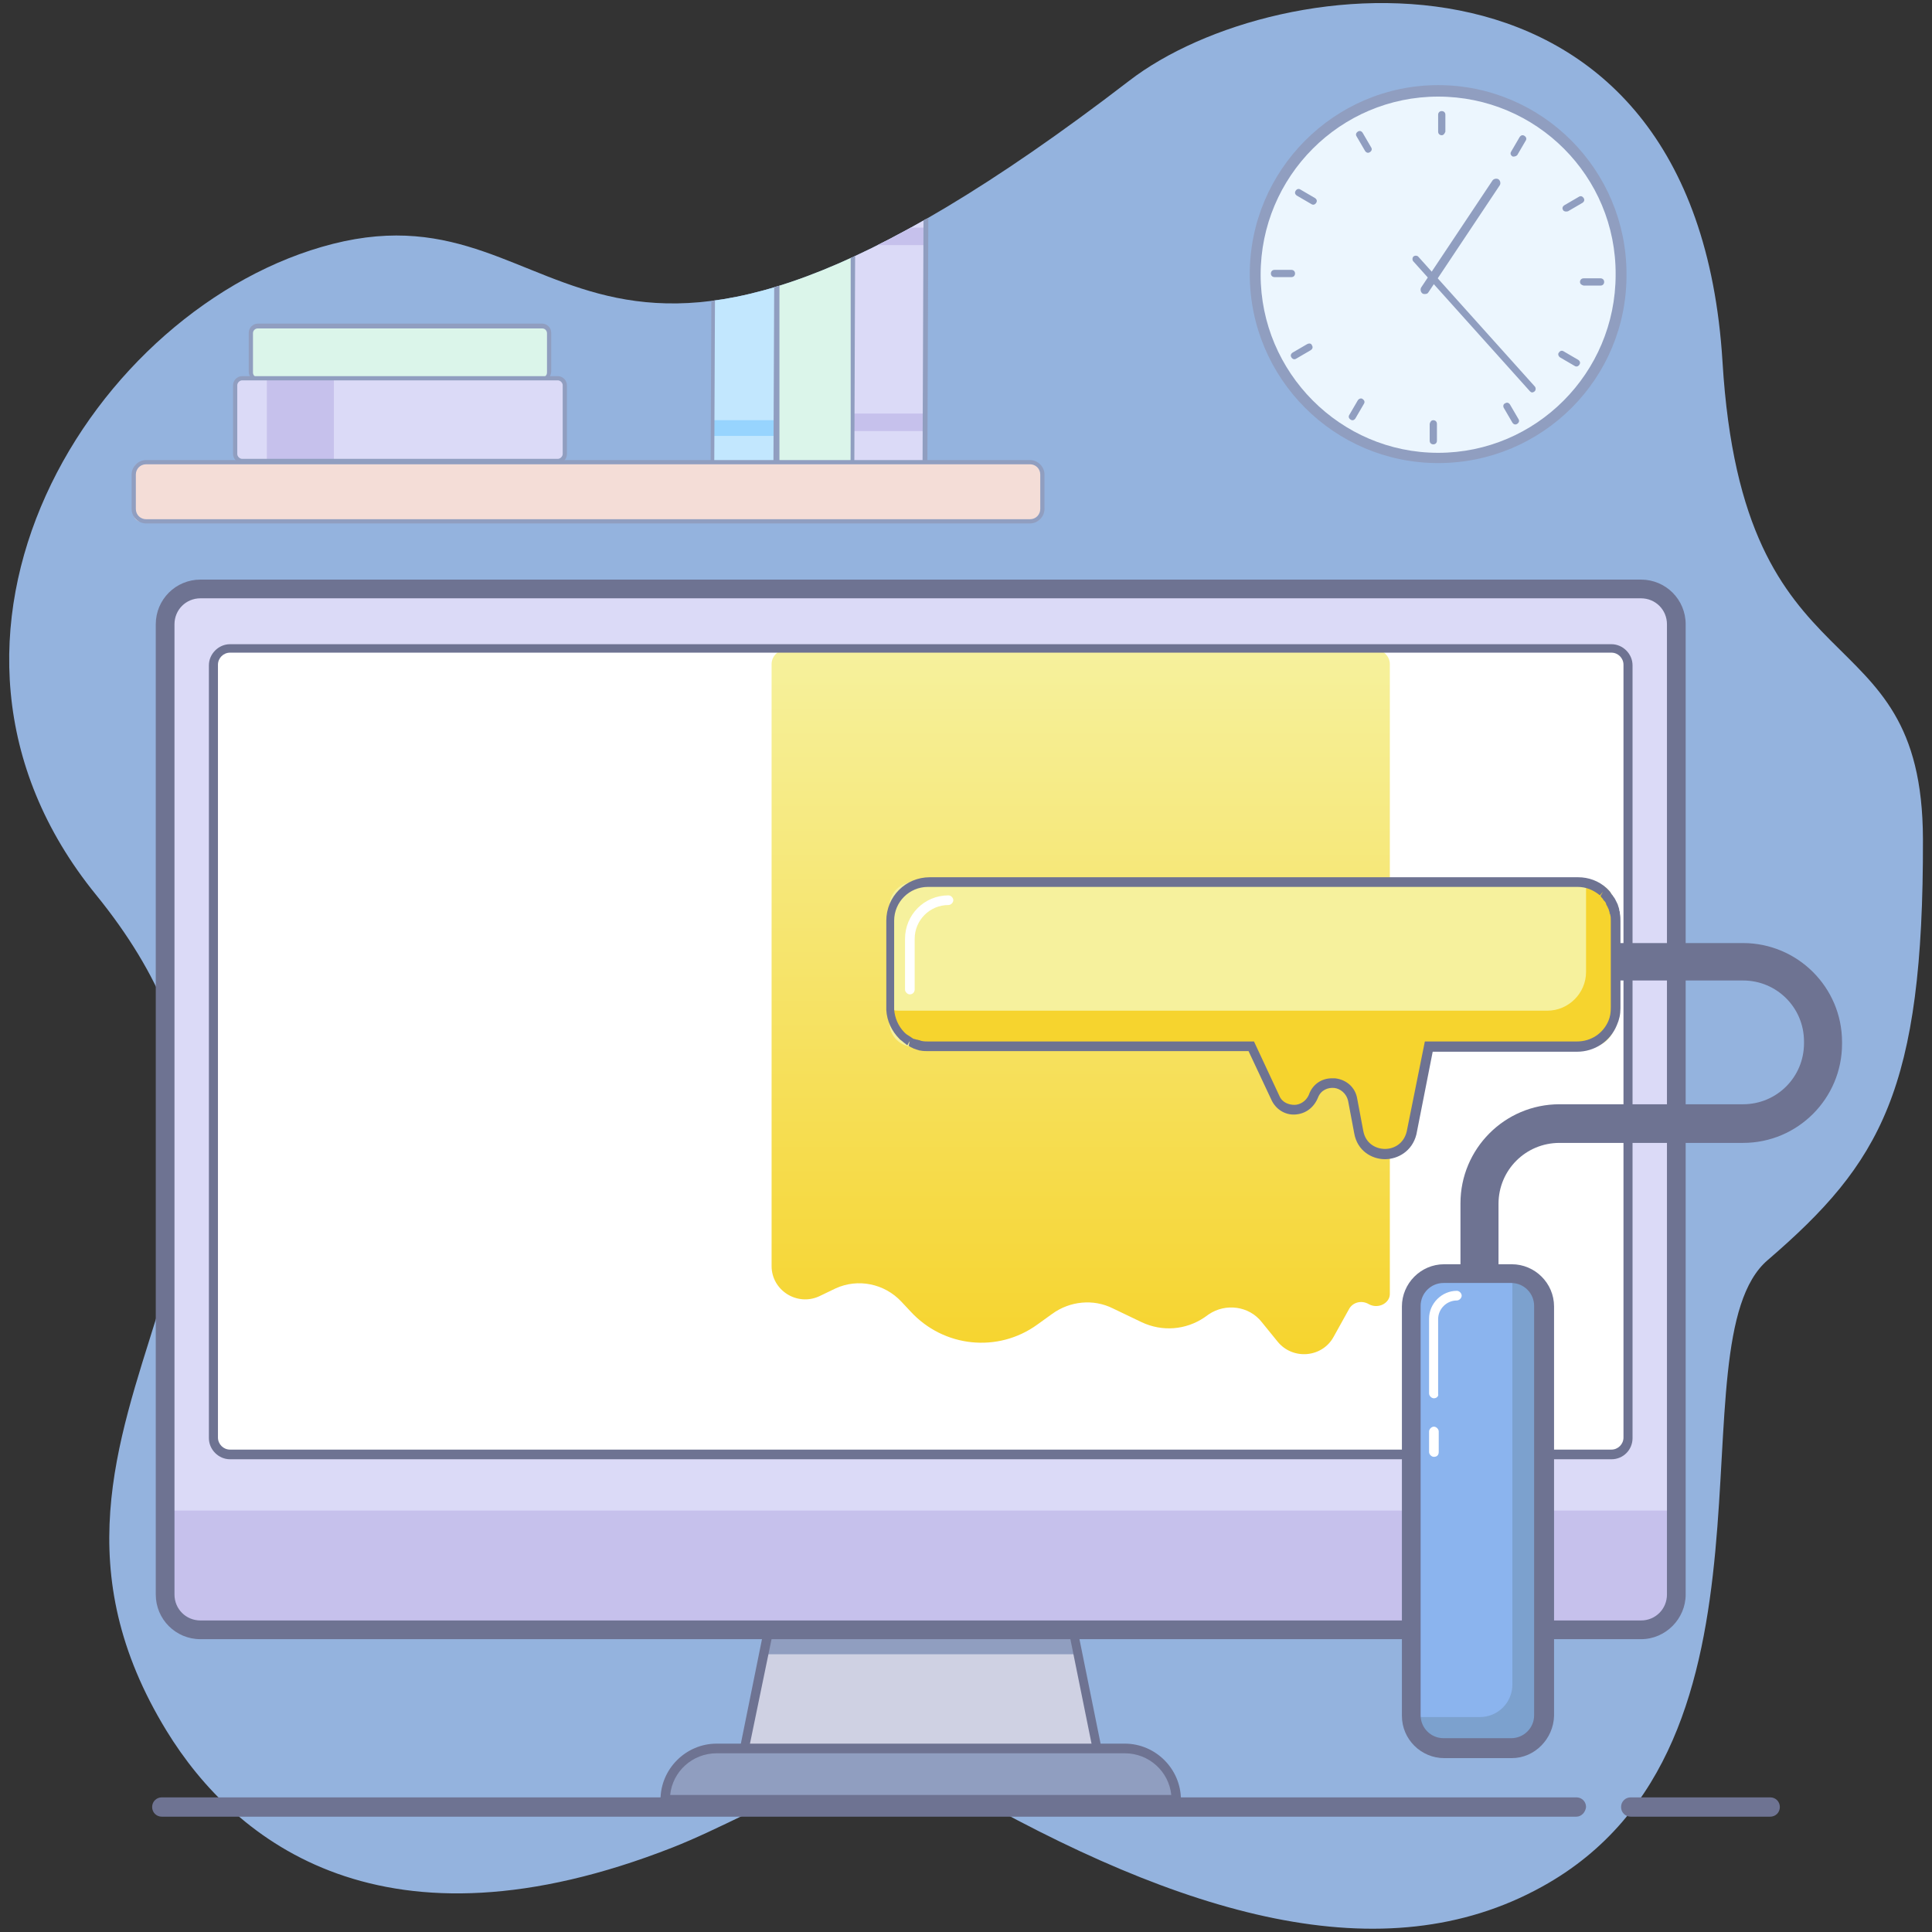 <?xml version="1.0" encoding="utf-8"?>
<!-- Generator: Adobe Illustrator 24.0.1, SVG Export Plug-In . SVG Version: 6.00 Build 0)  -->
<svg version="1.1" id="Layer_1" xmlns:v="https://vecta.io/nano"
	 xmlns="http://www.w3.org/2000/svg" xmlns:xlink="http://www.w3.org/1999/xlink" x="0px" y="0px" viewBox="0 0 320 320"
	 style="enable-background:new 0 0 320 320;" xml:space="preserve">
<rect x="0" y="0" width="320" height="320" fill="#333333" stroke="none"/>
<style type="text/css">
	.st0{clip-path:url(#SVGID_2_);}
	.st1{fill:#ECF6FE;}
	.st2{fill:#909EC0;}
	.st3{fill:#DBF5EA;}
	.st4{fill:#DBDAF7;}
	.st5{fill:#C6C1EC;}
	.st6{fill:#C2E7FE;}
	.st7{fill:#97D4FE;}
	.st8{fill:#F4DDD7;}
	.st9{fill:#CFD1E3;}
	.st10{fill:#6E7392;}
	.st11{fill:#FFFFFF;}
	.st12{fill:url(#SVGID_3_);}
	.st13{fill:#F6F19D;}
	.st14{fill:#F6D42E;}
	.st15{fill:#8BB4EE;}
	.st16{fill:#7CA1CE;}
</style>
<g>
	<g>
		<defs>
			<path id="SVGID_1_" d="M15.9,148.2c43.8,53.9-20.7,85.6,11.7,138.5c11.4,18.6,36.1,38,83.8,19.3c15.5-6.1,32.1-18.6,46.6-10.3
				c38.1,21.9,71.2,31.3,97.4,16.8c42.8-23.6,21.3-90.1,37.4-103.8c18.7-16.1,25.8-28.2,25.7-69.7c-0.1-38.7-29.8-22.9-33.2-79.1
				c-4.5-73-73.7-65.5-98.3-46.5C95.7,83.6,96,30,55.1,40.4C15.5,50.5-18.9,105.4,15.9,148.2z"/>
		</defs>
		<use xlink:href="#SVGID_1_"  style="overflow:visible;opacity:0.25;fill:#94B3DE;enable-background:new    ;"/>
		<clipPath id="SVGID_2_">
			<use xlink:href="#SVGID_1_"  style="overflow:visible;opacity:0.25;enable-background:new    ;"/>
		</clipPath>
		<g class="st0">
			<g>
				<ellipse class="st1" cx="238.2" cy="45.4" rx="30.3" ry="30.4"/>
				<path class="st2" d="M238.2,76.7c-17.2,0-31.2-14-31.2-31.3c0-17.2,14-31.3,31.2-31.3c17.2,0,31.2,14,31.2,31.3
					C269.5,62.7,255.5,76.7,238.2,76.7z M238.2,16c-16.2,0-29.4,13.2-29.4,29.5c0,16.2,13.2,29.5,29.4,29.5
					c16.2,0,29.4-13.2,29.4-29.5C267.7,29.2,254.5,16,238.2,16z"/>
				<g>
					<path class="st2" d="M236,48.7c-0.1,0-0.3,0-0.4-0.1c-0.3-0.2-0.4-0.7-0.2-1l11.8-17.7c0.2-0.3,0.7-0.4,1-0.2
						c0.3,0.2,0.4,0.7,0.2,1l-11.8,17.7C236.5,48.6,236.3,48.7,236,48.7z"/>
					<path class="st2" d="M253.8,65c-0.2,0-0.3-0.1-0.4-0.2l-19.3-21.5c-0.2-0.2-0.2-0.6,0-0.8c0.2-0.2,0.6-0.2,0.8,0l19.3,21.5
						c0.2,0.2,0.2,0.6,0,0.8C254.1,64.9,253.9,65,253.8,65z"/>
				</g>
				<g>
					<path class="st2" d="M238.8,22.4L238.8,22.4c-0.3,0-0.6-0.2-0.6-0.6V19c0-0.3,0.2-0.6,0.6-0.6l0,0c0.3,0,0.6,0.2,0.6,0.6v2.8
						C239.3,22.1,239.1,22.4,238.8,22.4z"/>
					<path class="st2" d="M226.9,25.2L226.9,25.2c-0.3,0.2-0.6,0.1-0.8-0.2l-1.4-2.4c-0.2-0.3-0.1-0.6,0.2-0.8l0,0
						c0.3-0.2,0.6-0.1,0.8,0.2l1.4,2.4C227.3,24.7,227.2,25,226.9,25.2z"/>
					<path class="st2" d="M218,33.6L218,33.6c-0.2,0.3-0.5,0.4-0.8,0.2l-2.4-1.4c-0.3-0.2-0.4-0.5-0.2-0.8l0,0
						c0.2-0.3,0.5-0.4,0.8-0.2l2.4,1.4C218.1,33,218.2,33.3,218,33.6z"/>
					<path class="st2" d="M214.5,45.3L214.5,45.3c0,0.3-0.2,0.6-0.6,0.6h-2.8c-0.3,0-0.6-0.2-0.6-0.6l0,0c0-0.3,0.2-0.6,0.6-0.6h2.8
						C214.3,44.7,214.5,45,214.5,45.3z"/>
					<path class="st2" d="M217.3,57.2L217.3,57.2c0.2,0.3,0.1,0.6-0.2,0.8l-2.4,1.4c-0.3,0.2-0.6,0.1-0.8-0.2l0,0
						c-0.2-0.3-0.1-0.6,0.2-0.8l2.4-1.4C216.9,56.8,217.2,56.9,217.3,57.2z"/>
					<path class="st2" d="M225.7,66.1L225.7,66.1c0.3,0.2,0.4,0.5,0.2,0.8l-1.4,2.4c-0.2,0.3-0.5,0.4-0.8,0.2l0,0
						c-0.3-0.2-0.4-0.5-0.2-0.8l1.4-2.4C225.1,66,225.5,65.9,225.7,66.1z"/>
					<path class="st2" d="M237.4,69.6L237.4,69.6c0.3,0,0.6,0.2,0.6,0.6v2.8c0,0.3-0.2,0.6-0.6,0.6l0,0c-0.3,0-0.6-0.2-0.6-0.6v-2.8
						C236.9,69.8,237.1,69.6,237.4,69.6z"/>
					<path class="st2" d="M249.3,66.8L249.3,66.8c0.3-0.2,0.6-0.1,0.8,0.2l1.4,2.4c0.2,0.3,0.1,0.6-0.2,0.8l0,0
						c-0.3,0.2-0.6,0.1-0.8-0.2l-1.4-2.4C248.9,67.3,249,66.9,249.3,66.8z"/>
					<path class="st2" d="M258.2,58.4L258.2,58.4c0.2-0.3,0.5-0.4,0.8-0.2l2.4,1.4c0.3,0.2,0.4,0.5,0.2,0.8l0,0
						c-0.2,0.3-0.5,0.4-0.8,0.2l-2.4-1.4C258.1,59,258,58.6,258.2,58.4z"/>
					<path class="st2" d="M261.7,46.7L261.7,46.7c0-0.3,0.2-0.6,0.6-0.6h2.8c0.3,0,0.6,0.2,0.6,0.6l0,0c0,0.3-0.2,0.6-0.6,0.6h-2.8
						C261.9,47.2,261.7,47,261.7,46.7z"/>
					<path class="st2" d="M258.9,34.8L258.9,34.8c-0.2-0.3-0.1-0.6,0.2-0.8l2.4-1.4c0.3-0.2,0.6-0.1,0.8,0.2l0,0
						c0.2,0.3,0.1,0.6-0.2,0.8l-2.4,1.4C259.3,35.1,259,35,258.9,34.8z"/>
					<path class="st2" d="M250.5,25.9L250.5,25.9c-0.3-0.2-0.4-0.5-0.2-0.8l1.4-2.4c0.2-0.3,0.5-0.4,0.8-0.2l0,0
						c0.3,0.2,0.4,0.5,0.2,0.8l-1.4,2.4C251.1,25.9,250.7,26,250.5,25.9z"/>
				</g>
			</g>
			<g>
				<path class="st3" d="M130,84.3l9.8,0c0.7,0,1.3-0.6,1.4-1.4l0-61.8c0-0.7-0.6-1.4-1.4-1.4l-9.8,0c-0.7,0-1.3,0.6-1.4,1.4l0,61.8
					C128.7,83.7,129.3,84.3,130,84.3z"/>
				<path class="st2" d="M130,84.6L130,84.6c-0.5,0-0.9-0.2-1.2-0.5c-0.3-0.3-0.5-0.7-0.5-1.2l0-61.8c0-0.9,0.8-1.7,1.7-1.7l9.8,0
					c0.9,0,1.7,0.8,1.7,1.7l0,61.8c0,0.9-0.8,1.7-1.7,1.7L130,84.6z M139.9,20.1l-9.8,0c-0.6,0-1,0.5-1,1l0,61.8
					c0,0.3,0.1,0.5,0.3,0.7c0.2,0.2,0.4,0.3,0.7,0.3l9.8,0c0.6,0,1-0.4,1-1l0-61.8C140.9,20.5,140.4,20.1,139.9,20.1z"/>
				<path class="st3" d="M41.6,62.1v-7.3c0-0.4,0.3-0.7,0.7-0.7h47.9c0.4,0,0.7,0.3,0.7,0.7v7.3c0,0.4-0.3,0.7-0.7,0.7H42.3
					C41.9,62.8,41.6,62.5,41.6,62.1z"/>
				<path class="st2" d="M89.8,63.1H42.7c-0.8,0-1.5-0.7-1.5-1.5v-6.5c0-0.8,0.7-1.5,1.5-1.5h47.1c0.8,0,1.5,0.7,1.5,1.5v6.5
					C91.2,62.5,90.6,63.1,89.8,63.1z M42.7,54.4c-0.4,0-0.8,0.3-0.8,0.8v6.5c0,0.4,0.3,0.8,0.8,0.8h47.1c0.4,0,0.8-0.3,0.8-0.8v-6.5
					c0-0.4-0.3-0.8-0.8-0.8H42.7z"/>
				<path class="st4" d="M39,75.7V63.4c0-0.4,0.3-0.7,0.7-0.7h53.1c0.4,0,0.7,0.3,0.7,0.7v12.2c0,0.4-0.3,0.7-0.7,0.7H39.7
					C39.3,76.4,39,76.1,39,75.7z"/>
				<path class="st5" d="M44.2,76v-13c0-0.2,0.2-0.4,0.4-0.4h10.3c0.2,0,0.4,0.2,0.4,0.4v13c0,0.2-0.2,0.4-0.4,0.4H44.6
					C44.3,76.4,44.2,76.2,44.2,76z"/>
				<g>
					<path class="st4" d="M142.1,78.7l10.2,0c0.5,0,0.9-0.4,0.9-0.9l0.2-52.1c0-0.5-0.4-0.9-0.9-0.9l-10.2,0c-0.5,0-0.9,0.4-0.9,0.9
						l-0.2,52.1C141.2,78.3,141.6,78.7,142.1,78.7z"/>
					<polygon class="st5" points="153.2,40.6 141.4,40.6 141.4,37.7 153.3,37.7 					"/>
					<polygon class="st5" points="141.3,71.4 141.3,68.5 153.1,68.5 153.1,71.4 					"/>
					<path class="st2" d="M152.3,79l-10.2,0c-0.7,0-1.2-0.5-1.2-1.2l0.2-52.1c0-0.3,0.1-0.6,0.4-0.9c0.2-0.2,0.5-0.4,0.9-0.4
						c0,0,0,0,0,0l10.2,0c0.3,0,0.6,0.1,0.8,0.4c0.2,0.2,0.4,0.5,0.4,0.9l-0.2,52.1C153.5,78.5,152.9,79,152.3,79z M142.1,78.3
						l10.2,0c0.3,0,0.5-0.2,0.5-0.5l0.2-52.1c0-0.1-0.1-0.3-0.1-0.4c-0.1-0.1-0.2-0.1-0.4-0.1l-10.2,0c0,0,0,0,0,0
						c-0.1,0-0.3,0.1-0.4,0.1c-0.1,0.1-0.2,0.2-0.2,0.4l-0.2,52.1C141.6,78.1,141.8,78.3,142.1,78.3L142.1,78.3z"/>
				</g>
				<g>
					<path class="st6" d="M118.7,78.7l9,0c0.4,0,0.8-0.3,0.8-0.8l0.2-46.3c0-0.4-0.3-0.8-0.8-0.8l-9,0c-0.4,0-0.8,0.3-0.8,0.8
						L118,77.9C118,78.3,118.3,78.7,118.7,78.7z"/>
					<polygon class="st7" points="128.6,44.8 118.1,44.8 118.1,42.2 128.7,42.3 					"/>
					<polygon class="st7" points="118,72.2 118,69.6 128.6,69.6 128.6,72.2 					"/>
					<path class="st2" d="M127.8,79l-9,0c-0.3,0-0.6-0.1-0.8-0.3c-0.2-0.2-0.3-0.5-0.3-0.8l0.2-46.3c0-0.6,0.5-1.1,1.1-1.1l9,0
						c0.3,0,0.6,0.1,0.8,0.3c0.2,0.2,0.3,0.5,0.3,0.8l-0.2,46.3C128.9,78.5,128.4,79,127.8,79z M118.9,31.2c-0.2,0-0.4,0.2-0.4,0.4
						l-0.2,46.3c0,0.1,0,0.2,0.1,0.3c0.1,0.1,0.2,0.1,0.3,0.1l9,0c0.2,0,0.4-0.2,0.4-0.4l0.2-46.3c0-0.1,0-0.2-0.1-0.3
						c-0.1-0.1-0.2-0.1-0.3-0.1L118.9,31.2z"/>
				</g>
				<path class="st2" d="M92.4,76.7H40.1c-0.8,0-1.5-0.7-1.5-1.5V63.8c0-0.8,0.7-1.5,1.5-1.5h52.3c0.8,0,1.5,0.7,1.5,1.5v11.4
					C93.9,76.1,93.2,76.7,92.4,76.7z M40.1,63c-0.4,0-0.8,0.4-0.8,0.8v11.4c0,0.4,0.4,0.8,0.8,0.8h52.3c0.4,0,0.8-0.4,0.8-0.8V63.8
					c0-0.4-0.4-0.8-0.8-0.8H40.1z"/>
				<g>
					<path class="st8" d="M23.4,86.4h147.9c0.7,0,1.3-0.6,1.3-1.3v-7.2c0-0.7-0.6-1.3-1.3-1.3H23.4c-0.7,0-1.3,0.6-1.3,1.3V85
						C22.1,85.8,22.7,86.4,23.4,86.4z"/>
					<path class="st2" d="M170.6,86.7H24.2c-1.3,0-2.4-1.1-2.4-2.4v-5.7c0-1.3,1.1-2.4,2.4-2.4h146.4c1.3,0,2.4,1.1,2.4,2.4v5.7
						C173,85.6,171.9,86.7,170.6,86.7z M24.2,76.9c-1,0-1.7,0.8-1.7,1.7v5.7c0,1,0.8,1.7,1.7,1.7h146.4c1,0,1.7-0.8,1.7-1.7v-5.7
						c0-1-0.8-1.7-1.7-1.7H24.2z"/>
				</g>
			</g>
		</g>
	</g>
	<g>
		<polygon class="st9" points="182.3,292.6 122.7,292.6 128,266.4 177,266.4 		"/>
		<polygon class="st2" points="128,266.4 126.5,274 178.5,274 177,266.4 		"/>
		<path class="st10" d="M183.2,293.3h-61.4l5.6-27.7h50.2L183.2,293.3z M123.6,291.8h57.8l-5-24.7h-47.7L123.6,291.8z"/>
		<path class="st5" d="M273.9,269.9H31.1c-2.1,0-3.7-1.7-3.7-3.7V101.3c0-2.1,1.7-3.7,3.7-3.7h242.9c2.1,0,3.7,1.7,3.7,3.7v164.9
			C277.7,268.2,276,269.9,273.9,269.9z"/>
		<path class="st4" d="M277.7,250.2V103.4c0-3.2-2.6-5.9-5.9-5.9H33.2c-3.2,0-5.9,2.6-5.9,5.9v146.8H277.7z"/>
		<path class="st2" d="M194.8,298.1h-84.6l0,0c0-4.7,3.8-8.5,8.5-8.5h67.6C191,289.6,194.8,293.4,194.8,298.1L194.8,298.1z"/>
		<path class="st11" d="M267.9,241H37.1c-1,0-1.8-0.8-1.8-1.8V109.1c0-1,0.8-1.8,1.8-1.8h230.8c1,0,1.8,0.8,1.8,1.8v130.1
			C269.7,240.2,268.9,241,267.9,241z"/>
		<linearGradient id="SVGID_3_" gradientUnits="userSpaceOnUse" x1="179.124" y1="224.198" x2="179.124" y2="107.35">
			<stop  offset="0" style="stop-color:#F6D42E"/>
			<stop  offset="1" style="stop-color:#F6F19D"/>
		</linearGradient>
		<path class="st12" d="M226.7,216L226.7,216c-1.2-0.7-2.7-0.3-3.3,0.9l-2.5,4.5c-1.9,3.5-6.8,3.9-9.3,0.8l-2.6-3.2
			c-2.1-2.7-6-3.2-8.8-1.3l-0.7,0.5c-3.1,2.1-7,2.4-10.4,0.8l-4.8-2.3c-3.2-1.6-7.1-1.2-10,0.9l-2.5,1.8c-6.5,4.7-15.5,3.8-21-2.2
			l-1.5-1.6c-2.8-3-7.2-3.9-10.9-2.2l-2.7,1.3c-3.7,1.7-7.9-1-7.9-5v-99.7c0-1.3,1.1-2.4,2.4-2.4h97.6c1.3,0,2.4,1.1,2.4,2.4v104.2
			C230.3,215.8,228.3,216.9,226.7,216z"/>
		<path class="st10" d="M271.8,271.5H33.2c-4.1,0-7.4-3.3-7.4-7.4V103.4c0-4.1,3.3-7.4,7.4-7.4h238.6c4.1,0,7.4,3.3,7.4,7.4v160.7
			C279.2,268.1,275.9,271.5,271.8,271.5z M33.2,99.1c-2.4,0-4.3,1.9-4.3,4.3v160.7c0,2.4,1.9,4.3,4.3,4.3h238.6
			c2.4,0,4.3-1.9,4.3-4.3V103.4c0-2.4-1.9-4.3-4.3-4.3H33.2z"/>
		<path class="st10" d="M195.6,298.9h-86.2v-0.8c0-5.1,4.2-9.3,9.3-9.3h67.6c5.1,0,9.3,4.2,9.3,9.3V298.9z M111,297.3h83
			c-0.4-3.9-3.7-6.9-7.7-6.9h-67.6C114.7,290.4,111.4,293.4,111,297.3z"/>
		<g>
			<defs>
				<path id="SVGID_7_" d="M267.9,241H37.1c-1,0-1.8-0.8-1.8-1.8V109.1c0-1,0.8-1.8,1.8-1.8h230.8c1,0,1.8,0.8,1.8,1.8v130.1
					C269.7,240.2,268.9,241,267.9,241z"/>
			</defs>
			<clipPath id="SVGID_4_">
				<use xlink:href="#SVGID_7_"  style="overflow:visible;"/>
			</clipPath>
		</g>
		<path class="st10" d="M266.9,241.7H38.1c-1.9,0-3.5-1.6-3.5-3.5v-128c0-1.9,1.6-3.5,3.5-3.5h228.8c1.9,0,3.5,1.6,3.5,3.5v128
			C270.4,240.1,268.9,241.7,266.9,241.7z M38.1,108.1c-1.1,0-2,0.9-2,2v128c0,1.1,0.9,2,2,2h228.8c1.1,0,2-0.9,2-2v-128
			c0-1.1-0.9-2-2-2H38.1z"/>
		<g>
			<path class="st10" d="M245,226.4c-1.7,0-3.1-1.4-3.1-3.1v-24c0-9,7.3-16.4,16.4-16.4h30.4c5.6,0,10.1-4.5,10.1-10.1v-0.3
				c0-5.6-4.5-10.1-10.1-10.1h-71.3c-1.7,0-3.1-1.4-3.1-3.1c0-1.7,1.4-3.1,3.1-3.1h71.3c9,0,16.4,7.3,16.4,16.4v0.3
				c0,9-7.3,16.4-16.4,16.4h-30.4c-5.6,0-10.1,4.5-10.1,10.1v24C248.1,224.9,246.7,226.4,245,226.4z"/>
			<path class="st13" d="M263.4,173.4h-112c-2.3,0-4.1-1.8-4.1-4.1v-19.1c0-2.3,1.8-4.1,4.1-4.1h112c2.3,0,4.1,1.8,4.1,4.1v19.1
				C267.5,171.5,265.7,173.4,263.4,173.4z"/>
			<path class="st14" d="M262.7,146.3c0,0.1,0,0.2,0,0.3v14.4c0,3.5-2.9,6.4-6.4,6.4H148.9c-0.5,0-1.1-0.1-1.6-0.2
				c0.2,3.4,2.9,6.1,6.4,6.1h53.5l4,8.5c1.3,2.7,5.2,2.6,6.3-0.2l0.1-0.1c1.3-3.2,5.9-2.7,6.5,0.7l1,5.3c0.9,4.8,7.8,4.9,8.7,0.1
				l2.9-14.3h24.5c3.5,0,6.4-2.9,6.4-6.4v-14.4C267.5,149.5,265.5,147,262.7,146.3z"/>
			<path class="st10" d="M229.4,192C229.3,192,229.3,192,229.4,192c-2.2,0-4.6-1.4-5.1-4.3l-1-5.3c-0.3-1.4-1.4-2.1-2.3-2.2
				c-1-0.1-2.2,0.3-2.7,1.6c-0.7,1.7-2.1,2.7-3.8,2.8c-1.7,0.1-3.2-0.9-3.9-2.4l-3.8-8.1h-53c-0.5,0-0.9,0-1.4-0.1
				c-0.2,0-0.3-0.1-0.4-0.1l-0.3-0.1c-0.2-0.1-0.4-0.1-0.5-0.2c-0.2-0.1-0.5-0.2-0.7-0.4l0.2-0.8l-0.4,0.7c-0.1,0-0.2-0.1-0.3-0.2
				c-0.3-0.2-0.6-0.5-0.9-0.7l-0.1-0.1c-1.3-1.3-2.1-3-2.2-4.8c0-0.2,0-0.3,0-0.4v-14.4c0-4,3.2-7.2,7.2-7.2h107.4
				c1.7,0,3.4,0.6,4.7,1.8l0.2,0.2c0.2,0.2,0.4,0.4,0.5,0.6c0.1,0.2,0.2,0.3,0.3,0.4c0.1,0.2,0.3,0.4,0.4,0.6
				c0.1,0.2,0.2,0.4,0.3,0.6c0.1,0.2,0.2,0.4,0.2,0.5c0.1,0.3,0.2,0.5,0.2,0.8c0.1,0.2,0.1,0.3,0.1,0.5c0.1,0.5,0.1,0.9,0.1,1.3
				v14.4c0,1-0.2,1.9-0.6,2.8c-1.1,2.7-3.7,4.4-6.6,4.4h-23.9l-2.7,13.7C233.9,190.7,231.5,192,229.4,192z M220.6,178.6
				c0.2,0,0.3,0,0.5,0c1.9,0.2,3.4,1.5,3.7,3.4l1,5.3c0.4,2.2,2.2,3,3.6,3c0,0,0,0,0,0c1.4,0,3.1-0.8,3.6-2.9l3-14.9h25.2
				c2.3,0,4.3-1.3,5.2-3.4c0.3-0.7,0.4-1.4,0.4-2.2v-14.4c0-0.3,0-0.7-0.1-1c0-0.1,0-0.1-0.1-0.2l0-0.2c-0.1-0.2-0.1-0.4-0.2-0.6
				c-0.1-0.1-0.1-0.3-0.2-0.4c-0.1-0.2-0.2-0.3-0.2-0.5c-0.1-0.2-0.2-0.3-0.3-0.4c-0.1-0.1-0.2-0.2-0.2-0.3
				c-0.2-0.2-0.3-0.3-0.4-0.5l0.4-0.7l-0.5,0.6c-1.1-0.9-2.3-1.4-3.7-1.4H153.7c-3.1,0-5.6,2.5-5.6,5.6l0,14.7
				c0.1,1.4,0.7,2.8,1.7,3.8c0.3,0.3,0.6,0.5,0.8,0.6l0.3,0.2c0.3,0.2,0.4,0.3,0.6,0.3c0.1,0,0.2,0.1,0.4,0.1l0.4,0.1
				c0.1,0,0.2,0.1,0.3,0.1c0.4,0.1,0.8,0.1,1.1,0.1h54l4.2,9c0.5,1.2,1.7,1.5,2.5,1.5c0.8,0,1.9-0.5,2.4-1.7
				C217.4,179.6,218.9,178.6,220.6,178.6z"/>
			<path class="st11" d="M150.7,164.7c-0.4,0-0.8-0.4-0.8-0.8v-8.4c0-4,3.2-7.2,7.2-7.2c0.4,0,0.8,0.4,0.8,0.8s-0.4,0.8-0.8,0.8
				c-3.1,0-5.6,2.5-5.6,5.6v8.4C151.5,164.3,151.2,164.7,150.7,164.7z"/>
			<path class="st15" d="M252.3,289.6h-15.1c-1.9,0-3.4-1.5-3.4-3.4v-71.8c0-1.9,1.5-3.4,3.4-3.4h15.1c1.9,0,3.4,1.5,3.4,3.4v71.8
				C255.8,288,254.2,289.6,252.3,289.6z"/>
			<path class="st16" d="M250.5,211c0,0.1,0,0.1,0,0.2V279c0,3-2.4,5.4-5.4,5.4h-11.2c-0.1,0-0.1,0-0.2,0c0.1,2.9,2.5,5.2,5.4,5.2
				h11.2c3,0,5.4-2.4,5.4-5.4v-67.8C255.8,213.4,253.4,211,250.5,211z"/>
			<path class="st10" d="M250.4,291.2h-11.2c-3.8,0-7-3.1-7-7v-67.8c0-3.8,3.1-7,7-7h11.2c3.8,0,7,3.1,7,7v67.8
				C257.3,288,254.2,291.2,250.4,291.2z M239.1,212.5c-2.1,0-3.8,1.7-3.8,3.8v67.8c0,2.1,1.7,3.8,3.8,3.8h11.2
				c2.1,0,3.8-1.7,3.8-3.8v-67.8c0-2.1-1.7-3.8-3.8-3.8H239.1z"/>
			<path class="st11" d="M237.5,231.6c-0.4,0-0.8-0.4-0.8-0.8v-12.4c0-2.5,2.1-4.6,4.6-4.6c0.4,0,0.8,0.4,0.8,0.8s-0.4,0.8-0.8,0.8
				c-1.7,0-3.1,1.4-3.1,3.1v12.4C238.3,231.2,238,231.6,237.5,231.6z"/>
			<path class="st11" d="M237.5,241.3c-0.4,0-0.8-0.4-0.8-0.8v-3.4c0-0.4,0.4-0.8,0.8-0.8s0.8,0.4,0.8,0.8v3.4
				C238.3,241,238,241.3,237.5,241.3z"/>
		</g>
	</g>
	<g>
		<path class="st10" d="M293.2,300.9h-23.1c-0.9,0-1.6-0.7-1.6-1.6c0-0.9,0.7-1.6,1.6-1.6h23.1c0.9,0,1.6,0.7,1.6,1.6
			C294.8,300.2,294.1,300.9,293.2,300.9z"/>
		<path class="st10" d="M261.1,300.9H26.8c-0.9,0-1.6-0.7-1.6-1.6c0-0.9,0.7-1.6,1.6-1.6h234.3c0.9,0,1.6,0.7,1.6,1.6
			C262.6,300.2,261.9,300.9,261.1,300.9z"/>
	</g>
</g>
</svg>
